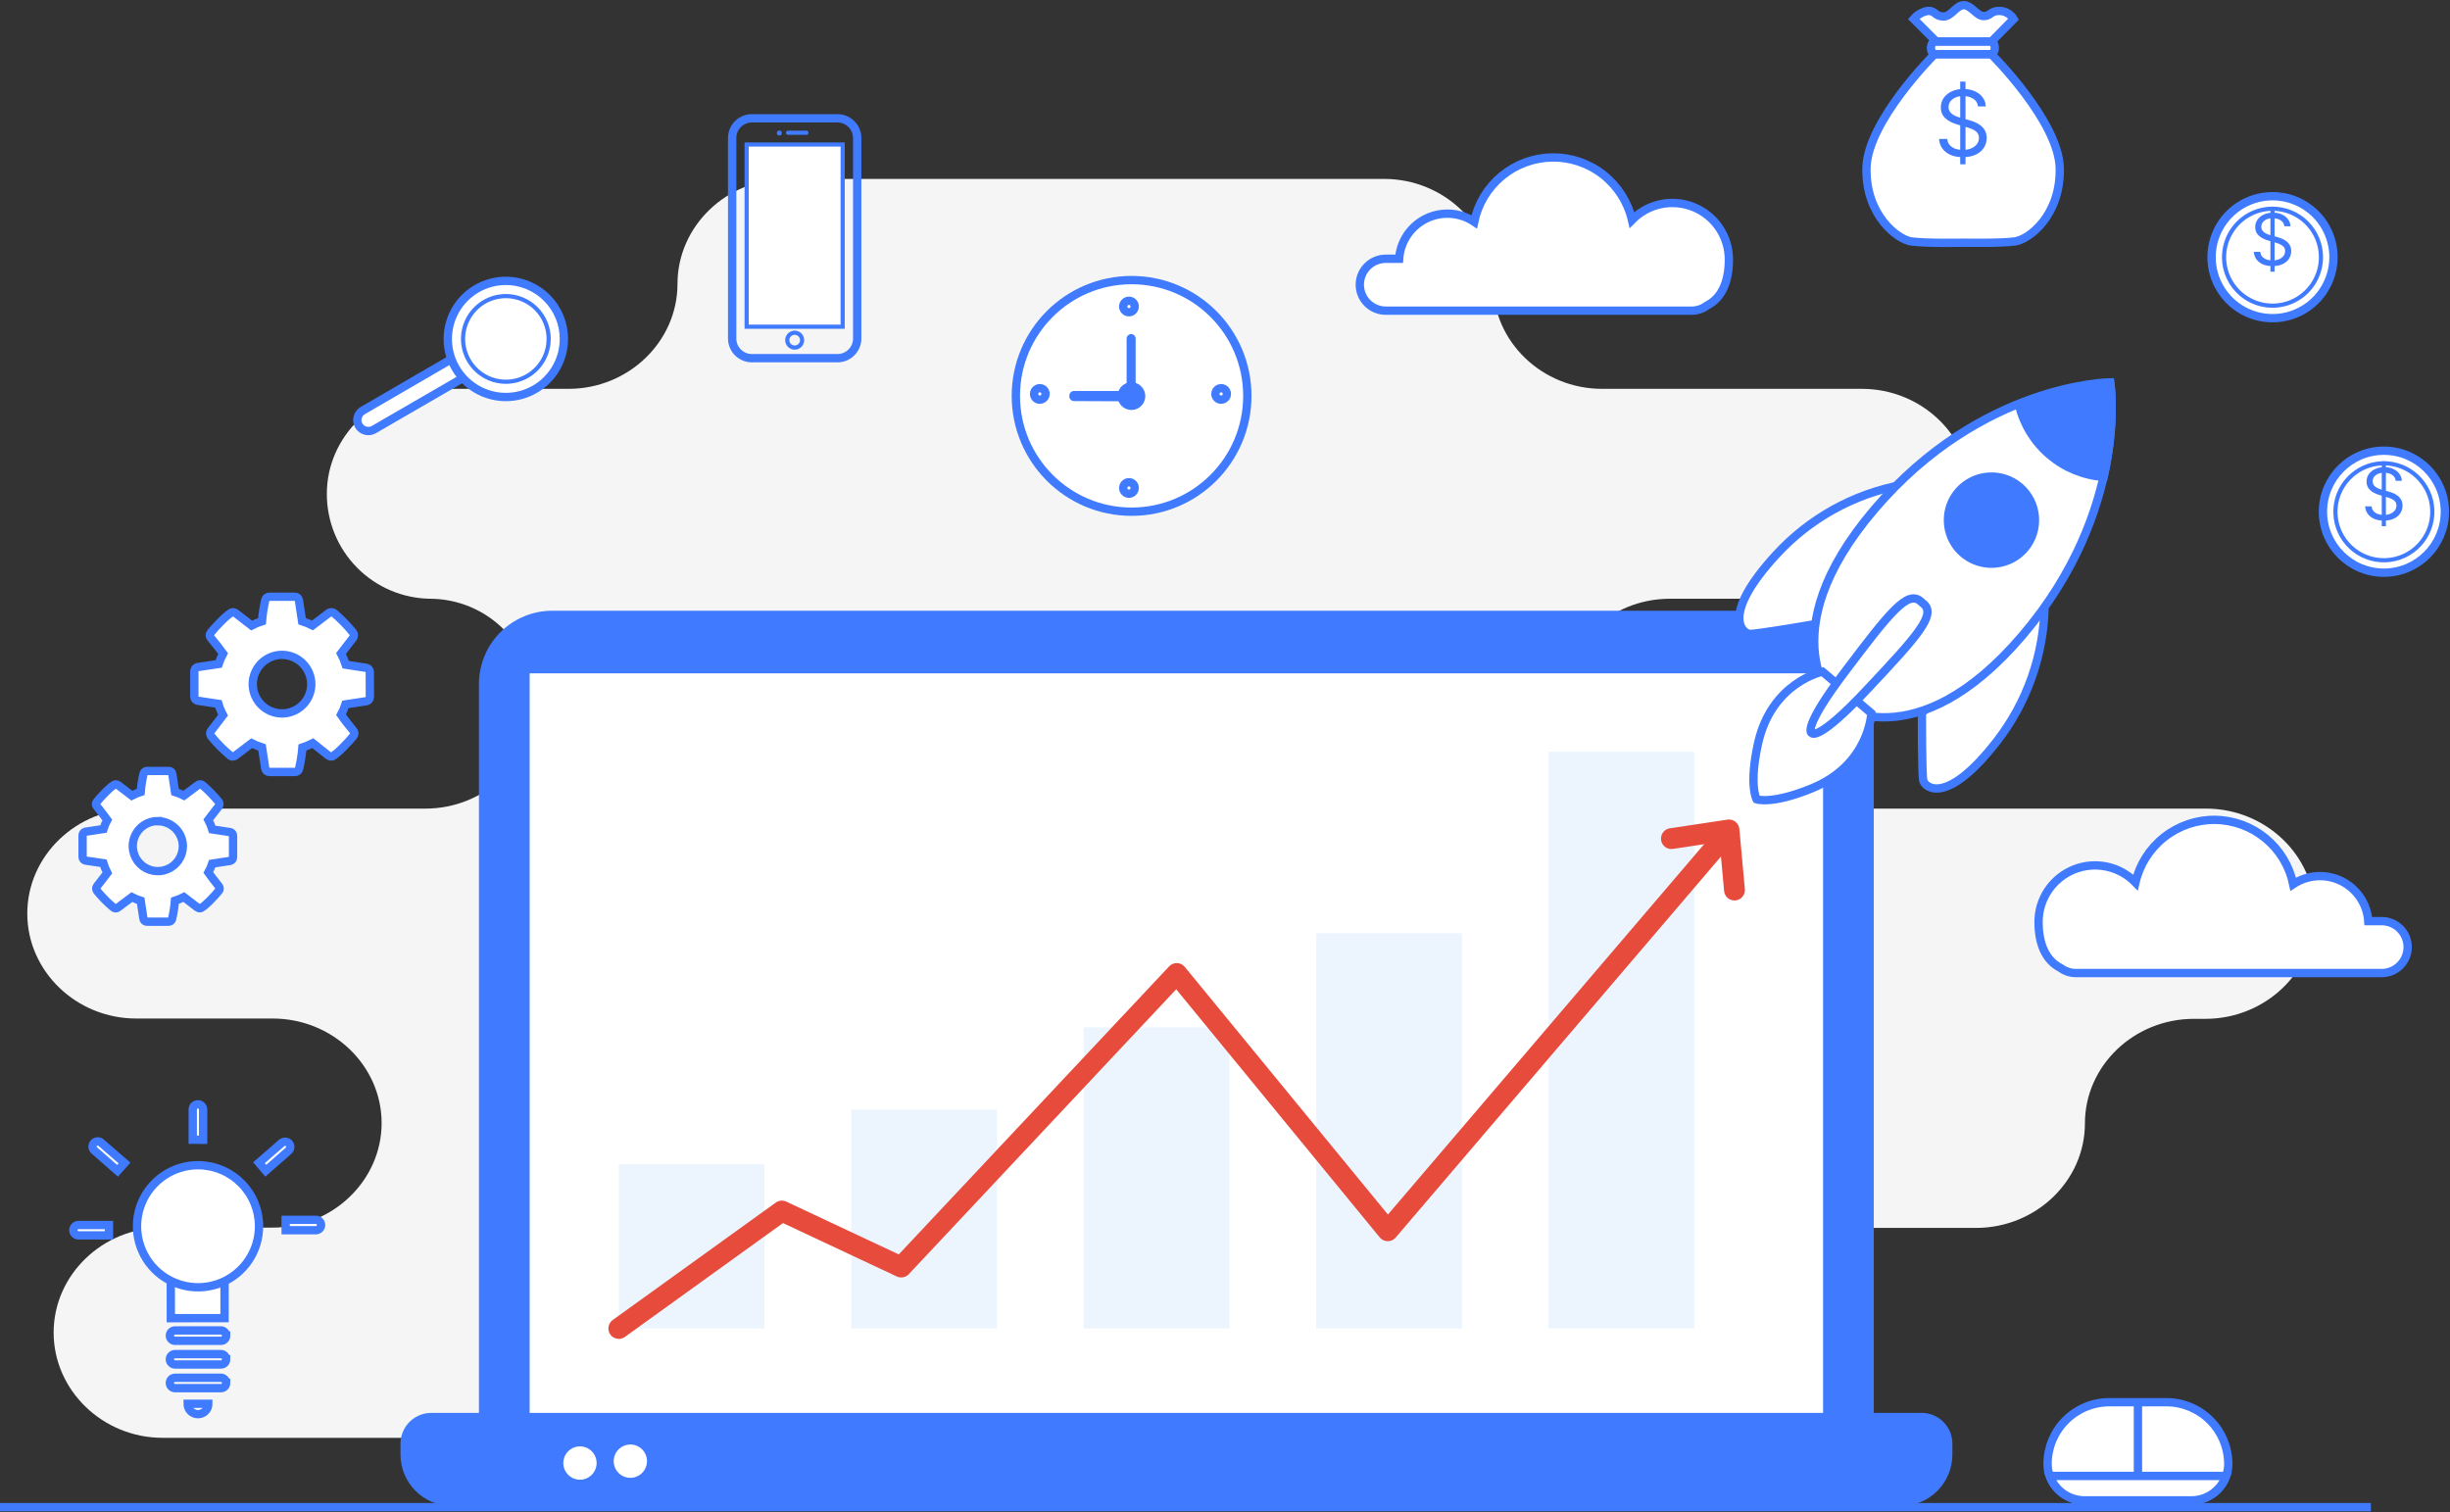 <svg width="588" height="363" viewBox="0 0 588 363" fill="none" xmlns="http://www.w3.org/2000/svg">
<rect x="0" y="0" width="588" height="363" fill="#333333" stroke="none"/>
<g clip-path="url(#clip0_27_162)">
<path d="M555.578 219.275C555.578 205.421 543.811 194.083 529.43 194.083H400.774C386.393 194.083 374.627 182.746 374.627 168.892C374.627 155.038 386.393 143.712 400.774 143.712H446.843C461.224 143.712 472.99 132.375 472.99 118.521C472.99 104.667 461.224 93.329 446.843 93.329H384.488C370.107 93.329 358.341 81.992 358.341 68.137C358.341 54.283 346.575 42.946 332.194 42.946H188.745C174.364 42.946 162.598 54.283 162.598 68.137C162.598 81.992 150.832 93.329 136.451 93.329H104.589C90.208 93.329 78.442 104.667 78.442 118.521C78.425 125.16 81.034 131.536 85.7 136.256C90.366 140.976 96.709 143.657 103.344 143.712C109.978 143.762 116.323 146.439 120.99 151.158C125.657 155.876 128.266 162.253 128.246 168.892C128.246 182.746 116.479 194.083 102.099 194.083H32.697C18.316 194.083 6.549 205.421 6.549 219.275C6.549 233.129 18.316 244.467 32.697 244.467H65.443C79.824 244.467 91.59 255.755 91.59 269.559C91.59 283.363 79.824 294.651 65.443 294.651H39.022C24.641 294.651 12.874 305.988 12.874 319.843C12.874 333.697 24.641 345.109 39.022 345.109H395.52C409.901 345.109 421.667 333.772 421.667 319.917C421.667 306.063 433.433 294.726 447.814 294.726H474.235C488.616 294.726 500.382 283.438 500.382 269.634C500.382 255.829 512.148 244.542 526.529 244.542H529.43C543.811 244.479 555.578 233.142 555.578 219.275Z" fill="#F5F5F5"/>
<path d="M441.526 159.024H122.68V343.465H441.526V159.024Z" fill="white"/>
<path d="M183.491 279.426H148.516V318.858H183.491V279.426Z" fill="#ECF5FE"/>
<path d="M239.272 266.344H204.297V318.858H239.272V266.344Z" fill="#ECF5FE"/>
<path d="M295.065 246.573H260.09V318.859H295.065V246.573Z" fill="#ECF5FE"/>
<path d="M350.858 223.997H315.883V318.858H350.858V223.997Z" fill="#ECF5FE"/>
<path d="M406.638 180.416H371.663V318.846H406.638V180.416Z" fill="#ECF5FE"/>
<path d="M0 361.754H569.012" stroke="#407BFF" stroke-width="2" stroke-miterlimit="10"/>
<path d="M432.113 147.587H132.541C128.139 147.587 123.918 149.337 120.805 152.451C117.693 155.566 115.944 159.79 115.944 164.195V355.188H448.71V164.195C448.71 159.79 446.962 155.566 443.849 152.451C440.737 149.337 436.515 147.587 432.113 147.587ZM438.538 350.305H126.117V160.619H438.538V350.305Z" fill="#407BFF" stroke="#407BFF" stroke-width="2" stroke-miterlimit="10"/>
<path d="M103.456 340.126H461.199C462.89 340.126 464.511 340.798 465.707 341.994C466.902 343.19 467.574 344.813 467.574 346.505V349.109C467.574 352.122 466.377 355.012 464.248 357.143C462.118 359.274 459.23 360.471 456.218 360.471H108.436C105.432 360.458 102.555 359.255 100.434 357.126C98.314 354.997 97.121 352.115 97.118 349.109V346.505C97.121 344.82 97.789 343.205 98.976 342.011C100.162 340.816 101.772 340.139 103.456 340.126Z" fill="#407BFF" stroke="#407BFF" stroke-width="2" stroke-miterlimit="10"/>
<path d="M143.187 351.164C143.187 351.956 142.952 352.729 142.512 353.387C142.073 354.045 141.448 354.558 140.717 354.86C139.986 355.162 139.181 355.241 138.406 355.086C137.63 354.93 136.918 354.548 136.36 353.988C135.801 353.427 135.421 352.713 135.269 351.937C135.116 351.16 135.197 350.356 135.501 349.625C135.806 348.894 136.32 348.271 136.979 347.833C137.638 347.395 138.412 347.162 139.203 347.165C139.727 347.165 140.246 347.268 140.73 347.469C141.214 347.671 141.654 347.965 142.024 348.337C142.394 348.708 142.688 349.149 142.887 349.635C143.087 350.12 143.189 350.639 143.187 351.164Z" fill="white"/>
<path d="M155.277 350.703C155.279 351.495 155.047 352.27 154.608 352.93C154.17 353.589 153.546 354.104 152.815 354.408C152.084 354.712 151.28 354.793 150.503 354.639C149.727 354.485 149.014 354.104 148.454 353.544C147.894 352.983 147.513 352.27 147.359 351.493C147.206 350.716 147.286 349.911 147.59 349.179C147.894 348.448 148.408 347.824 149.067 347.385C149.726 346.947 150.501 346.714 151.292 346.716C152.349 346.716 153.363 347.136 154.11 347.884C154.857 348.632 155.277 349.646 155.277 350.703Z" fill="white"/>
<path d="M534.784 351.339C534.784 352.354 534.607 353.362 534.261 354.316C533.647 356.03 532.521 357.512 531.035 358.562C529.549 359.612 527.776 360.179 525.956 360.184H500.245C497.905 360.175 495.663 359.239 494.009 357.582C492.356 355.925 491.424 353.681 491.417 351.339C491.43 347.422 492.992 343.669 495.761 340.9C498.53 338.132 502.282 336.572 506.197 336.562H520.017C523.928 336.582 527.672 338.145 530.437 340.912C533.202 343.679 534.765 347.426 534.784 351.339Z" fill="white" stroke="#407BFF" stroke-width="2" stroke-miterlimit="10"/>
<path d="M534.261 354.254C533.647 355.967 532.521 357.45 531.035 358.5C529.549 359.55 527.776 360.116 525.957 360.122H500.245C498.428 360.109 496.658 359.54 495.173 358.491C493.689 357.442 492.561 355.963 491.94 354.254H534.261Z" fill="white" stroke="#407BFF" stroke-width="2" stroke-miterlimit="10"/>
<path d="M513.107 336.5V354.254" stroke="#407BFF" stroke-width="2" stroke-miterlimit="10"/>
<path d="M401.135 201.285L414.956 199.204L416.275 213.631" stroke="#E74B3C" stroke-width="5" stroke-linecap="round" stroke-linejoin="round"/>
<path d="M148.516 318.859L187.649 290.677L216.287 304.12L282.414 233.665L333.065 295.411L413.81 200.824" stroke="#E74B3C" stroke-width="5" stroke-linecap="round" stroke-linejoin="round"/>
<path d="M477.895 12.995H464.311C464.311 12.995 448.125 29.079 447.951 40.404C447.776 51.729 455.421 57.46 458.696 57.946C461.971 58.432 471.147 58.258 471.147 58.258C471.147 58.258 480.224 58.419 483.598 57.946C486.972 57.473 494.555 51.717 494.343 40.404C494.132 29.091 477.895 12.995 477.895 12.995Z" fill="white" stroke="#407BFF" stroke-width="2" stroke-miterlimit="10"/>
<path d="M477.958 9.967L483.274 4.572C482.923 3.99 482.431 3.506 481.844 3.164C481.256 2.822 480.592 2.634 479.913 2.616C477.634 2.616 477.771 3.862 476.09 3.862C474.409 3.862 473.139 1.246 471.296 1.246C469.454 1.246 468.308 4.062 466.316 3.962C464.324 3.862 464.548 2.604 462.768 2.604C461.414 2.813 460.181 3.503 459.294 4.547L464.685 9.967H477.958Z" fill="white" stroke="#407BFF" stroke-width="2" stroke-miterlimit="10"/>
<path d="M478.742 11.499C478.742 12.322 478.306 12.995 477.746 12.995H464.424C463.876 12.995 463.427 12.322 463.427 11.499C463.427 10.677 463.876 10.004 464.424 10.004H477.746C478.306 10.004 478.742 10.677 478.742 11.499Z" fill="white" stroke="#407BFF" stroke-width="2" stroke-miterlimit="10"/>
<path d="M470.45 39.43V19.585H471.722V39.43H470.45ZM474.73 25.538C474.637 24.753 474.259 24.143 473.598 23.709C472.936 23.275 472.125 23.058 471.164 23.058C470.461 23.058 469.846 23.171 469.319 23.399C468.797 23.626 468.388 23.939 468.094 24.337C467.804 24.735 467.66 25.187 467.66 25.693C467.66 26.117 467.761 26.482 467.962 26.786C468.169 27.086 468.432 27.337 468.753 27.538C469.073 27.735 469.409 27.898 469.761 28.027C470.112 28.151 470.435 28.252 470.73 28.329L472.342 28.763C472.755 28.872 473.215 29.022 473.722 29.213C474.234 29.404 474.722 29.665 475.187 29.996C475.657 30.321 476.045 30.74 476.35 31.252C476.655 31.763 476.807 32.391 476.807 33.135C476.807 33.993 476.582 34.769 476.133 35.461C475.688 36.154 475.037 36.704 474.179 37.112C473.327 37.52 472.29 37.725 471.071 37.725C469.934 37.725 468.949 37.541 468.117 37.174C467.29 36.807 466.639 36.296 466.164 35.639C465.693 34.983 465.427 34.221 465.365 33.352H467.35C467.401 33.952 467.603 34.448 467.954 34.841C468.311 35.228 468.761 35.518 469.303 35.709C469.851 35.895 470.44 35.988 471.071 35.988C471.805 35.988 472.463 35.869 473.047 35.632C473.631 35.389 474.094 35.053 474.435 34.624C474.776 34.19 474.947 33.683 474.947 33.104C474.947 32.577 474.799 32.148 474.505 31.817C474.21 31.487 473.823 31.218 473.342 31.011C472.861 30.805 472.342 30.624 471.784 30.469L469.83 29.91C468.59 29.554 467.608 29.045 466.885 28.383C466.161 27.722 465.799 26.856 465.799 25.786C465.799 24.897 466.04 24.122 466.52 23.461C467.006 22.794 467.657 22.277 468.474 21.91C469.295 21.538 470.213 21.352 471.226 21.352C472.249 21.352 473.159 21.536 473.954 21.902C474.75 22.264 475.381 22.76 475.846 23.391C476.316 24.021 476.564 24.737 476.59 25.538H474.73Z" fill="#407BFF"/>
<path d="M560.035 61.733C560.035 64.627 559.178 67.455 557.573 69.861C555.967 72.268 553.685 74.144 551.015 75.253C548.345 76.363 545.406 76.656 542.569 76.095C539.732 75.534 537.126 74.145 535.078 72.102C533.03 70.06 531.632 67.456 531.062 64.62C530.492 61.783 530.775 58.842 531.874 56.166C532.974 53.49 534.841 51.2 537.241 49.586C539.64 47.971 542.464 47.104 545.355 47.094C547.281 47.088 549.188 47.462 550.969 48.194C552.75 48.927 554.368 50.004 555.732 51.364C557.096 52.724 558.178 54.34 558.916 56.12C559.655 57.899 560.035 59.807 560.035 61.733Z" fill="white" stroke="#407BFF" stroke-width="2" stroke-miterlimit="10"/>
<path d="M557.034 61.733C557.034 64.033 556.354 66.281 555.078 68.193C553.802 70.106 551.989 71.597 549.867 72.479C547.745 73.361 545.409 73.595 543.155 73.15C540.9 72.705 538.828 71.602 537.2 69.979C535.571 68.357 534.46 66.288 534.005 64.034C533.551 61.78 533.774 59.442 534.647 57.315C535.519 55.188 537.002 53.367 538.908 52.082C540.814 50.797 543.057 50.107 545.355 50.097C546.887 50.09 548.404 50.386 549.821 50.968C551.238 51.55 552.526 52.406 553.611 53.487C554.696 54.569 555.557 55.854 556.144 57.269C556.732 58.684 557.034 60.201 557.034 61.733Z" fill="white" stroke="#407BFF" stroke-miterlimit="10"/>
<path d="M544.9 65.215V49.651H545.897V65.215H544.9ZM548.256 54.32C548.183 53.704 547.887 53.226 547.368 52.885C546.849 52.545 546.213 52.375 545.459 52.375C544.908 52.375 544.426 52.464 544.012 52.642C543.603 52.82 543.283 53.066 543.052 53.378C542.825 53.69 542.711 54.044 542.711 54.442C542.711 54.774 542.79 55.06 542.948 55.299C543.11 55.534 543.317 55.73 543.568 55.889C543.82 56.043 544.083 56.17 544.359 56.272C544.634 56.369 544.888 56.448 545.119 56.509L546.383 56.849C546.708 56.934 547.068 57.052 547.465 57.202C547.867 57.352 548.25 57.556 548.614 57.816C548.983 58.071 549.287 58.399 549.526 58.801C549.766 59.202 549.885 59.694 549.885 60.278C549.885 60.951 549.709 61.559 549.356 62.102C549.008 62.645 548.497 63.077 547.824 63.397C547.155 63.717 546.343 63.877 545.386 63.877C544.495 63.877 543.722 63.733 543.07 63.445C542.421 63.158 541.911 62.756 541.538 62.242C541.169 61.727 540.96 61.129 540.912 60.448H542.468C542.509 60.918 542.667 61.307 542.942 61.615C543.222 61.919 543.575 62.146 544 62.296C544.43 62.442 544.892 62.515 545.386 62.515C545.962 62.515 546.479 62.422 546.937 62.236C547.395 62.045 547.757 61.782 548.025 61.445C548.292 61.105 548.426 60.708 548.426 60.254C548.426 59.84 548.31 59.504 548.079 59.245C547.848 58.985 547.544 58.774 547.168 58.612C546.791 58.45 546.383 58.308 545.946 58.187L544.414 57.749C543.441 57.469 542.671 57.07 542.103 56.551C541.536 56.032 541.252 55.353 541.252 54.515C541.252 53.817 541.441 53.209 541.818 52.691C542.199 52.168 542.709 51.763 543.35 51.475C543.994 51.183 544.713 51.037 545.508 51.037C546.31 51.037 547.024 51.181 547.648 51.469C548.272 51.752 548.766 52.142 549.131 52.636C549.5 53.13 549.695 53.692 549.715 54.32H548.256Z" fill="#407BFF"/>
<path d="M572.137 137.458C580.217 137.458 586.767 130.904 586.767 122.819C586.767 114.734 580.217 108.18 572.137 108.18C564.057 108.18 557.507 114.734 557.507 122.819C557.507 130.904 564.057 137.458 572.137 137.458Z" fill="white" stroke="#407BFF" stroke-width="2" stroke-miterlimit="10"/>
<path d="M572.469 134.47C578.889 134.282 583.941 128.922 583.753 122.498C583.564 116.074 578.207 111.019 571.787 111.207C565.367 111.396 560.316 116.756 560.504 123.18C560.692 129.604 566.049 134.659 572.469 134.47Z" fill="white" stroke="#407BFF" stroke-miterlimit="10"/>
<path d="M571.62 126.3V110.737H572.617V126.3H571.62ZM574.976 115.406C574.903 114.79 574.607 114.311 574.088 113.971C573.569 113.63 572.933 113.46 572.179 113.46C571.628 113.46 571.146 113.549 570.732 113.728C570.323 113.906 570.003 114.151 569.772 114.463C569.545 114.775 569.431 115.13 569.431 115.527C569.431 115.86 569.51 116.145 569.668 116.385C569.83 116.62 570.037 116.816 570.288 116.974C570.54 117.128 570.803 117.256 571.079 117.357C571.354 117.455 571.608 117.534 571.839 117.594L573.103 117.935C573.427 118.02 573.788 118.137 574.185 118.287C574.587 118.437 574.97 118.642 575.334 118.901C575.703 119.157 576.007 119.485 576.246 119.886C576.486 120.288 576.605 120.78 576.605 121.364C576.605 122.036 576.429 122.644 576.076 123.188C575.728 123.731 575.217 124.162 574.544 124.482C573.875 124.803 573.063 124.963 572.106 124.963C571.215 124.963 570.442 124.819 569.79 124.531C569.141 124.243 568.631 123.842 568.258 123.327C567.889 122.813 567.68 122.215 567.632 121.534H569.188C569.229 122.004 569.387 122.393 569.662 122.701C569.942 123.005 570.295 123.232 570.72 123.382C571.15 123.528 571.612 123.601 572.106 123.601C572.682 123.601 573.199 123.508 573.656 123.321C574.114 123.131 574.477 122.867 574.745 122.531C575.012 122.19 575.146 121.793 575.146 121.339C575.146 120.926 575.03 120.59 574.799 120.33C574.568 120.071 574.264 119.86 573.888 119.698C573.511 119.536 573.103 119.394 572.666 119.272L571.133 118.835C570.161 118.555 569.391 118.156 568.823 117.637C568.256 117.118 567.972 116.439 567.972 115.6C567.972 114.903 568.161 114.295 568.538 113.776C568.919 113.254 569.429 112.848 570.07 112.56C570.714 112.269 571.433 112.123 572.228 112.123C573.03 112.123 573.744 112.267 574.368 112.554C574.992 112.838 575.486 113.227 575.851 113.722C576.22 114.216 576.415 114.777 576.435 115.406H574.976Z" fill="#407BFF"/>
<path d="M200.748 28.406H180.702C180.08 28.372 179.458 28.462 178.871 28.669C178.284 28.877 177.744 29.198 177.281 29.614C176.819 30.031 176.443 30.535 176.175 31.097C175.907 31.66 175.753 32.269 175.721 32.891V81.481C175.753 82.103 175.907 82.712 176.175 83.275C176.443 83.837 176.819 84.341 177.281 84.757C177.744 85.174 178.284 85.495 178.871 85.703C179.458 85.91 180.08 85.999 180.702 85.966H200.748C202.002 86.03 203.231 85.594 204.165 84.754C205.099 83.913 205.661 82.736 205.728 81.481V32.891C205.661 31.636 205.099 30.459 204.165 29.618C203.231 28.777 202.002 28.342 200.748 28.406Z" stroke="#407BFF" stroke-width="2" stroke-miterlimit="10"/>
<path d="M194.037 31.87C194.027 32.01 193.963 32.14 193.858 32.233C193.754 32.326 193.617 32.375 193.477 32.368H189.168C189.028 32.375 188.891 32.326 188.787 32.233C188.682 32.14 188.618 32.01 188.608 31.87C188.611 31.799 188.628 31.73 188.658 31.666C188.688 31.603 188.73 31.545 188.782 31.498C188.834 31.45 188.895 31.414 188.962 31.39C189.028 31.366 189.098 31.355 189.168 31.359H193.477C193.547 31.355 193.617 31.366 193.683 31.39C193.75 31.414 193.811 31.45 193.863 31.498C193.915 31.545 193.957 31.603 193.987 31.666C194.017 31.73 194.034 31.799 194.037 31.87Z" fill="#407BFF"/>
<path d="M187.649 31.87C187.662 31.993 187.637 32.117 187.577 32.225C187.518 32.334 187.427 32.422 187.316 32.477C187.206 32.533 187.081 32.553 186.958 32.536C186.836 32.519 186.721 32.465 186.63 32.382C186.539 32.298 186.475 32.189 186.448 32.068C186.42 31.947 186.43 31.821 186.476 31.706C186.521 31.591 186.601 31.493 186.704 31.424C186.807 31.355 186.928 31.32 187.052 31.321C187.127 31.318 187.202 31.33 187.273 31.355C187.344 31.381 187.409 31.421 187.464 31.471C187.52 31.522 187.565 31.584 187.596 31.652C187.628 31.72 187.646 31.794 187.649 31.87Z" fill="#407BFF"/>
<path d="M192.505 81.642C192.505 81.995 192.401 82.339 192.205 82.632C192.01 82.925 191.732 83.154 191.406 83.288C191.081 83.423 190.723 83.459 190.377 83.39C190.032 83.321 189.715 83.151 189.466 82.902C189.217 82.653 189.047 82.336 188.979 81.99C188.91 81.644 188.945 81.286 189.08 80.961C189.215 80.635 189.443 80.357 189.736 80.161C190.028 79.965 190.373 79.861 190.725 79.861C190.959 79.859 191.191 79.904 191.408 79.993C191.625 80.082 191.822 80.213 191.988 80.379C192.153 80.545 192.284 80.742 192.373 80.959C192.462 81.176 192.507 81.408 192.505 81.642Z" stroke="#407BFF" stroke-miterlimit="10"/>
<path d="M202.242 34.685H179.195V78.416H202.242V34.685Z" fill="white" stroke="#407BFF" stroke-miterlimit="10"/>
<path d="M414.931 62.294C414.933 59.596 414.132 56.959 412.629 54.718C411.126 52.478 408.99 50.738 406.493 49.719C403.996 48.7 401.253 48.449 398.613 48.997C395.973 49.546 393.556 50.87 391.672 52.8C390.673 48.495 388.234 44.66 384.759 41.93C381.285 39.2 376.982 37.74 372.565 37.791C368.148 37.842 363.88 39.401 360.469 42.21C357.058 45.019 354.708 48.909 353.809 53.236C352.117 52.107 350.158 51.443 348.129 51.31C346.099 51.177 344.071 51.58 342.246 52.478C340.421 53.376 338.865 54.739 337.732 56.429C336.599 58.119 335.93 60.077 335.792 62.107H332.58C330.928 62.107 329.345 62.764 328.177 63.932C327.01 65.1 326.354 66.684 326.354 68.337C326.354 69.989 327.01 71.573 328.177 72.742C329.345 73.91 330.928 74.566 332.58 74.566H406.041C407.363 74.555 408.647 74.118 409.701 73.32C413.262 71.489 414.931 67.589 414.931 62.294Z" fill="white" stroke="#407BFF" stroke-width="2" stroke-miterlimit="10"/>
<path d="M489.251 221.256C489.256 218.561 490.063 215.929 491.568 213.695C493.074 211.46 495.211 209.725 497.706 208.711C500.201 207.696 502.942 207.449 505.578 207.999C508.215 208.549 510.628 209.872 512.509 211.8C513.507 207.494 515.945 203.658 519.419 200.927C522.893 198.197 527.194 196.735 531.611 196.784C536.029 196.834 540.297 198.391 543.708 201.199C547.12 204.007 549.472 207.896 550.373 212.223C552.066 211.098 554.024 210.437 556.052 210.306C558.08 210.175 560.107 210.578 561.93 211.476C563.753 212.374 565.31 213.734 566.443 215.422C567.577 217.11 568.248 219.066 568.39 221.094H571.615C573.266 221.094 574.849 221.75 576.017 222.919C577.184 224.087 577.84 225.671 577.84 227.323C577.84 228.976 577.184 230.56 576.017 231.728C574.849 232.897 573.266 233.553 571.615 233.553H498.153C496.832 233.537 495.55 233.101 494.493 232.307C490.932 230.488 489.251 226.526 489.251 221.256Z" fill="white" stroke="#407BFF" stroke-width="2" stroke-miterlimit="10"/>
<path d="M47.513 339.428C48.174 339.428 48.807 339.166 49.274 338.698C49.741 338.231 50.003 337.597 50.003 336.936H45.023C45.023 337.597 45.285 338.231 45.752 338.698C46.219 339.166 46.853 339.428 47.513 339.428Z" fill="white" stroke="#407BFF" stroke-width="2" stroke-miterlimit="10"/>
<path d="M53.888 307.633V316.379L41.001 316.392L40.989 307.646" fill="white"/>
<path d="M53.888 307.633V316.379L41.001 316.392L40.989 307.646" stroke="#407BFF" stroke-width="2" stroke-miterlimit="10"/>
<path d="M62.168 294.315C62.17 297.212 61.314 300.046 59.707 302.457C58.1 304.868 55.815 306.747 53.14 307.859C50.466 308.97 47.522 309.262 44.681 308.7C41.84 308.137 39.23 306.743 37.181 304.696C35.131 302.649 33.734 300.039 33.167 297.198C32.599 294.356 32.887 291.41 33.993 288.732C35.099 286.054 36.974 283.764 39.38 282.152C41.787 280.54 44.617 279.678 47.513 279.676C49.436 279.674 51.34 280.051 53.117 280.786C54.895 281.521 56.51 282.599 57.87 283.958C59.231 285.317 60.311 286.932 61.048 288.709C61.786 290.486 62.166 292.391 62.168 294.315Z" fill="white" stroke="#407BFF" stroke-width="2" stroke-miterlimit="10"/>
<path d="M54.286 320.578C54.286 320.908 54.155 321.225 53.922 321.459C53.688 321.692 53.372 321.824 53.041 321.824H42.01C41.679 321.824 41.363 321.692 41.129 321.459C40.896 321.225 40.765 320.908 40.765 320.578C40.765 320.247 40.896 319.93 41.129 319.697C41.363 319.463 41.679 319.332 42.01 319.332H53.017C53.347 319.332 53.663 319.463 53.897 319.697C54.13 319.93 54.262 320.247 54.262 320.578H54.286Z" stroke="#407BFF" stroke-width="2" stroke-miterlimit="10"/>
<path d="M54.286 326.259C54.286 326.589 54.155 326.906 53.922 327.14C53.688 327.374 53.372 327.505 53.041 327.505H42.01C41.679 327.505 41.363 327.374 41.129 327.14C40.896 326.906 40.765 326.589 40.765 326.259C40.765 325.929 40.896 325.612 41.129 325.378C41.363 325.144 41.679 325.013 42.01 325.013H53.017C53.347 325.013 53.663 325.144 53.897 325.378C54.13 325.612 54.262 325.929 54.262 326.259H54.286Z" stroke="#407BFF" stroke-width="2" stroke-miterlimit="10"/>
<path d="M54.286 331.94C54.286 332.271 54.155 332.588 53.922 332.821C53.688 333.055 53.372 333.186 53.041 333.186H42.01C41.679 333.186 41.363 333.055 41.129 332.821C40.896 332.588 40.765 332.271 40.765 331.94C40.765 331.61 40.896 331.293 41.129 331.059C41.363 330.826 41.679 330.694 42.01 330.694H53.017C53.347 330.694 53.663 330.826 53.897 331.059C54.13 331.293 54.262 331.61 54.262 331.94H54.286Z" stroke="#407BFF" stroke-width="2" stroke-miterlimit="10"/>
<path d="M48.746 273.571V266.307C48.746 265.977 48.615 265.66 48.381 265.426C48.148 265.193 47.831 265.061 47.501 265.061C47.17 265.061 46.854 265.193 46.62 265.426C46.387 265.66 46.256 265.977 46.256 266.307V273.558L48.746 273.571Z" fill="white" stroke="#407BFF" stroke-width="2" stroke-miterlimit="10"/>
<path d="M68.555 295.274H75.814C76.145 295.274 76.461 295.143 76.695 294.909C76.928 294.675 77.059 294.359 77.059 294.028C77.059 293.698 76.928 293.381 76.695 293.147C76.461 292.913 76.145 292.782 75.814 292.782H68.555V295.274Z" fill="white" stroke="#407BFF" stroke-width="2" stroke-miterlimit="10"/>
<path d="M63.787 280.996L69.24 276.212C69.487 275.994 69.638 275.686 69.659 275.357C69.68 275.028 69.57 274.703 69.352 274.455C69.135 274.212 68.83 274.063 68.504 274.042C68.177 274.021 67.856 274.129 67.609 274.343L62.156 279.078L63.787 280.996Z" fill="white" stroke="#407BFF" stroke-width="2" stroke-miterlimit="10"/>
<path d="M28.214 281.021L22.761 276.237C22.614 276.138 22.49 276.009 22.398 275.858C22.305 275.707 22.245 275.539 22.223 275.363C22.201 275.188 22.216 275.01 22.267 274.84C22.319 274.671 22.406 274.515 22.523 274.382C22.64 274.249 22.783 274.143 22.944 274.07C23.105 273.997 23.28 273.959 23.457 273.959C23.634 273.959 23.808 273.996 23.97 274.069C24.131 274.142 24.275 274.248 24.392 274.381L29.883 279.152L28.214 281.021Z" fill="white" stroke="#407BFF" stroke-width="2" stroke-miterlimit="10"/>
<path d="M26.147 294.028H18.851C18.521 294.028 18.204 294.159 17.97 294.393C17.737 294.627 17.606 294.944 17.606 295.274C17.606 295.604 17.737 295.921 17.97 296.155C18.204 296.389 18.521 296.52 18.851 296.52H26.147V294.028Z" fill="white" stroke="#407BFF" stroke-width="2" stroke-miterlimit="10"/>
<path d="M271.582 122.819C286.923 122.819 299.36 110.374 299.36 95.023C299.36 79.672 286.923 67.228 271.582 67.228C256.24 67.228 243.804 79.672 243.804 95.023C243.804 110.374 256.24 122.819 271.582 122.819Z" fill="white" stroke="#407BFF" stroke-width="2" stroke-miterlimit="10"/>
<path d="M272.329 73.569C272.329 73.843 272.248 74.11 272.096 74.338C271.944 74.565 271.728 74.742 271.476 74.847C271.223 74.951 270.945 74.979 270.677 74.926C270.409 74.872 270.163 74.74 269.97 74.547C269.776 74.354 269.645 74.107 269.592 73.839C269.538 73.571 269.566 73.293 269.67 73.04C269.775 72.787 269.952 72.571 270.179 72.419C270.406 72.267 270.674 72.186 270.947 72.186C271.314 72.186 271.665 72.332 271.924 72.591C272.183 72.851 272.329 73.202 272.329 73.569Z" fill="white" stroke="#407BFF" stroke-width="2" stroke-miterlimit="10"/>
<path d="M272.329 117.113C272.331 117.387 272.253 117.656 272.102 117.885C271.952 118.114 271.737 118.293 271.485 118.399C271.232 118.506 270.954 118.535 270.685 118.483C270.416 118.431 270.169 118.301 269.974 118.108C269.78 117.915 269.647 117.668 269.592 117.4C269.538 117.131 269.565 116.852 269.669 116.599C269.773 116.346 269.95 116.129 270.178 115.976C270.405 115.824 270.673 115.742 270.947 115.742C271.311 115.742 271.661 115.886 271.92 116.143C272.179 116.4 272.326 116.748 272.329 117.113Z" fill="white" stroke="#407BFF" stroke-width="2" stroke-miterlimit="10"/>
<path d="M249.544 95.933C249.818 95.935 250.086 95.856 250.315 95.706C250.544 95.555 250.723 95.34 250.829 95.088C250.936 94.835 250.965 94.557 250.913 94.288C250.861 94.019 250.731 93.771 250.538 93.576C250.345 93.382 250.099 93.249 249.83 93.195C249.562 93.14 249.283 93.167 249.03 93.271C248.777 93.375 248.56 93.553 248.408 93.78C248.255 94.008 248.174 94.276 248.174 94.55C248.174 94.915 248.318 95.264 248.574 95.523C248.831 95.782 249.179 95.93 249.544 95.933Z" fill="white" stroke="#407BFF" stroke-width="2" stroke-miterlimit="10"/>
<path d="M293.072 95.933C293.346 95.933 293.613 95.852 293.84 95.7C294.068 95.548 294.245 95.332 294.349 95.079C294.454 94.826 294.481 94.548 294.428 94.28C294.375 94.012 294.243 93.765 294.05 93.572C293.856 93.379 293.61 93.247 293.342 93.194C293.074 93.14 292.796 93.168 292.544 93.272C292.291 93.377 292.075 93.554 291.923 93.782C291.771 94.009 291.69 94.276 291.69 94.55C291.69 94.731 291.726 94.911 291.796 95.079C291.865 95.247 291.967 95.399 292.095 95.528C292.224 95.656 292.376 95.758 292.544 95.828C292.711 95.897 292.891 95.933 293.072 95.933Z" fill="white" stroke="#407BFF" stroke-width="2" stroke-miterlimit="10"/>
<path d="M274.869 95.061C274.871 95.719 274.679 96.364 274.315 96.912C273.951 97.461 273.433 97.889 272.825 98.143C272.218 98.397 271.549 98.464 270.904 98.337C270.258 98.21 269.664 97.895 269.198 97.43C268.732 96.965 268.414 96.373 268.285 95.727C268.156 95.081 268.221 94.412 268.472 93.803C268.723 93.195 269.149 92.674 269.696 92.308C270.243 91.942 270.887 91.747 271.545 91.747C272.423 91.75 273.265 92.1 273.887 92.72C274.51 93.341 274.862 94.182 274.869 95.061Z" fill="#407BFF"/>
<path d="M272.553 96.219C272.553 96.508 272.439 96.785 272.237 96.99C272.034 97.195 271.758 97.312 271.47 97.316C271.182 97.312 270.906 97.195 270.703 96.99C270.5 96.785 270.387 96.508 270.387 96.219V81.269C270.39 80.982 270.505 80.708 270.708 80.506C270.91 80.303 271.184 80.188 271.47 80.185C271.756 80.188 272.03 80.303 272.232 80.506C272.435 80.708 272.55 80.982 272.553 81.269V96.219Z" fill="#407BFF"/>
<path d="M257.736 96.269C257.581 96.265 257.428 96.229 257.287 96.162C257.146 96.096 257.02 96.002 256.917 95.885C256.815 95.768 256.737 95.631 256.689 95.483C256.642 95.335 256.625 95.178 256.641 95.023C256.63 94.724 256.738 94.432 256.941 94.21C257.143 93.989 257.424 93.856 257.724 93.84H272.665C272.819 93.848 272.971 93.886 273.11 93.954C273.249 94.021 273.373 94.115 273.476 94.232C273.578 94.348 273.655 94.483 273.704 94.63C273.753 94.776 273.773 94.931 273.761 95.086C273.774 95.24 273.756 95.396 273.708 95.543C273.66 95.691 273.582 95.827 273.48 95.944C273.377 96.06 273.252 96.154 273.112 96.221C272.972 96.288 272.82 96.326 272.665 96.332L257.736 96.269Z" fill="#407BFF"/>
<path d="M89.747 103.097C89.14 103.452 88.418 103.554 87.737 103.379C87.056 103.204 86.472 102.767 86.111 102.162C85.937 101.86 85.824 101.527 85.778 101.182C85.733 100.836 85.756 100.485 85.846 100.148C85.936 99.811 86.092 99.496 86.304 99.219C86.516 98.943 86.781 98.711 87.082 98.537L108.536 86.078C108.836 85.901 109.168 85.786 109.514 85.739C109.859 85.692 110.21 85.713 110.547 85.802C110.884 85.892 111.2 86.047 111.476 86.259C111.753 86.471 111.985 86.735 112.159 87.037C112.335 87.338 112.45 87.671 112.498 88.016C112.545 88.361 112.523 88.713 112.434 89.05C112.345 89.387 112.19 89.703 111.978 89.98C111.766 90.257 111.502 90.489 111.2 90.663L89.747 103.097Z" fill="white" stroke="#407BFF" stroke-width="2" stroke-miterlimit="10"/>
<path d="M135.069 84.06C134.534 86.764 133.21 89.25 131.263 91.201C129.317 93.153 126.836 94.483 124.134 95.024C121.433 95.565 118.631 95.292 116.084 94.24C113.537 93.188 111.36 91.404 109.826 89.114C108.292 86.823 107.472 84.129 107.468 81.372C107.465 78.615 108.278 75.918 109.806 73.624C111.334 71.329 113.507 69.54 116.051 68.481C118.595 67.422 121.396 67.142 124.099 67.676C125.895 68.031 127.603 68.736 129.126 69.752C130.649 70.767 131.957 72.073 132.976 73.594C133.995 75.115 134.704 76.823 135.063 78.618C135.422 80.414 135.424 82.263 135.069 84.06Z" fill="white" stroke="#407BFF" stroke-width="2" stroke-miterlimit="10"/>
<path d="M131.483 83.349C131.088 85.343 130.111 87.174 128.676 88.612C127.241 90.05 125.412 91.03 123.421 91.429C121.429 91.827 119.364 91.626 117.487 90.85C115.61 90.075 114.004 88.76 112.874 87.071C111.743 85.383 111.138 83.397 111.135 81.365C111.132 79.333 111.731 77.346 112.856 75.654C113.982 73.962 115.583 72.642 117.458 71.861C119.333 71.08 121.397 70.872 123.39 71.264C124.715 71.524 125.977 72.042 127.102 72.79C128.227 73.539 129.193 74.502 129.945 75.625C130.697 76.748 131.22 78.008 131.484 79.334C131.748 80.659 131.747 82.024 131.483 83.349Z" fill="white" stroke="#407BFF" stroke-miterlimit="10"/>
<path d="M456.442 116.39C444.833 118.562 434.241 124.447 426.261 133.16C412.839 147.774 418.28 152.06 419.948 152.147C421.617 152.234 436.035 149.742 436.035 149.742L456.442 116.39Z" fill="white" stroke="#407BFF" stroke-width="2" stroke-miterlimit="10"/>
<path d="M490.708 145.357C490.512 157.169 486.488 168.598 479.24 177.924C467.088 193.61 461.946 188.963 461.585 187.331C461.224 185.699 461.261 171.059 461.261 171.059L490.708 145.357Z" fill="white" stroke="#407BFF" stroke-width="2" stroke-miterlimit="10"/>
<path d="M506.471 91.759C506.471 91.759 475.642 91.984 449.868 122.246C424.095 152.508 440.63 169.079 440.63 169.079C440.63 169.079 459.593 182.783 485.379 152.521C511.165 122.258 506.471 91.759 506.471 91.759Z" fill="white" stroke="#407BFF" stroke-width="2" stroke-miterlimit="10"/>
<path d="M485.901 131.627C484.561 133.2 482.784 134.34 480.796 134.902C478.808 135.464 476.698 135.424 474.732 134.787C472.767 134.149 471.035 132.943 469.755 131.321C468.475 129.698 467.704 127.732 467.54 125.671C467.377 123.611 467.827 121.548 468.835 119.743C469.844 117.939 471.364 116.474 473.204 115.534C475.044 114.594 477.121 114.221 479.173 114.462C481.225 114.703 483.159 115.547 484.731 116.889C486.837 118.689 488.143 121.253 488.362 124.016C488.582 126.779 487.697 129.516 485.901 131.627Z" fill="#407BFF" stroke="#407BFF" stroke-width="2" stroke-miterlimit="10"/>
<path d="M504.889 114.484C507.865 101.203 506.471 92.058 506.471 92.058C506.471 92.058 497.182 92.133 484.557 97.191C485.676 101.858 488.249 106.048 491.904 109.157C495.559 112.265 500.106 114.13 504.889 114.484Z" fill="#407BFF" stroke="#407BFF" stroke-width="2" stroke-miterlimit="10"/>
<path d="M449.121 171.184L443.257 166.201L437.405 161.217C437.405 161.217 425.203 163.709 421.928 178.448C419.687 188.514 421.58 191.853 421.58 191.853C421.58 191.853 425.178 193.161 434.728 189.262C448.661 183.643 449.121 171.184 449.121 171.184Z" fill="white" stroke="#407BFF" stroke-width="2" stroke-miterlimit="10"/>
<path d="M461.56 144.859L460.975 144.36C457.862 141.532 453.504 147.026 442.896 161.08C432.462 174.847 434.715 175.918 434.802 175.956C434.89 175.993 436.297 178.086 448.113 165.49C460.178 152.658 464.872 147.45 461.56 144.859Z" fill="white" stroke="#407BFF" stroke-width="2" stroke-miterlimit="10"/>
<path d="M55.93 205.782C55.928 205.976 55.863 206.164 55.743 206.317C55.624 206.471 55.458 206.58 55.27 206.629L50.925 207.29C50.684 208.031 50.376 208.748 50.003 209.433C50.813 210.591 51.659 211.625 52.493 212.684C52.643 212.843 52.727 213.052 52.73 213.27C52.733 213.369 52.715 213.467 52.679 213.559C52.642 213.651 52.588 213.735 52.518 213.806C51.958 214.566 48.783 218.017 47.986 218.017C47.767 218.007 47.555 217.933 47.376 217.805L44.127 215.313C43.438 215.666 42.722 215.962 41.985 216.198C41.868 217.671 41.639 219.133 41.3 220.571C41.26 220.761 41.154 220.931 41.002 221.051C40.849 221.172 40.66 221.235 40.466 221.231H35.274C35.072 221.24 34.873 221.173 34.717 221.044C34.561 220.916 34.458 220.734 34.427 220.533L33.767 216.198C33.037 215.972 32.328 215.68 31.651 215.326L28.326 217.817C28.165 217.96 27.956 218.035 27.741 218.029C27.631 218.028 27.522 218.005 27.421 217.96C27.32 217.915 27.23 217.849 27.156 217.768C25.738 216.578 24.438 215.255 23.271 213.818C23.158 213.66 23.098 213.47 23.098 213.276C23.098 213.082 23.158 212.892 23.271 212.734C24.068 211.663 24.939 210.629 25.761 209.52C25.367 208.776 25.046 207.996 24.802 207.19L20.507 206.555C20.312 206.514 20.138 206.408 20.013 206.253C19.888 206.099 19.821 205.906 19.822 205.707V200.487C19.822 200.296 19.884 200.111 19.999 199.958C20.113 199.805 20.274 199.694 20.457 199.64L24.827 198.98C25.061 198.228 25.37 197.502 25.749 196.812C24.939 195.691 24.093 194.619 23.259 193.56C23.11 193.411 23.025 193.21 23.022 192.999C23.028 192.802 23.103 192.612 23.234 192.464C23.794 191.679 26.969 188.253 27.766 188.253C27.988 188.261 28.201 188.339 28.376 188.477L31.626 190.969C32.314 190.615 33.03 190.32 33.767 190.084C33.884 188.611 34.113 187.149 34.452 185.711C34.493 185.519 34.6 185.347 34.755 185.226C34.91 185.106 35.102 185.043 35.299 185.051H40.516C40.717 185.043 40.913 185.11 41.067 185.239C41.221 185.367 41.322 185.549 41.35 185.748L42.01 190.084C42.743 190.312 43.456 190.604 44.139 190.956L47.476 188.464C47.55 188.392 47.637 188.336 47.734 188.3C47.83 188.263 47.933 188.247 48.036 188.253C48.251 188.257 48.458 188.336 48.621 188.477C50.034 189.691 51.334 191.029 52.506 192.476C52.615 192.629 52.672 192.812 52.668 192.999C52.663 193.197 52.598 193.388 52.481 193.548C51.684 194.619 50.813 195.653 49.991 196.762C50.383 197.502 50.704 198.278 50.95 199.079L55.258 199.727C55.45 199.77 55.621 199.877 55.744 200.032C55.866 200.186 55.932 200.377 55.93 200.574V205.782ZM37.876 197.061C36.687 197.061 35.524 197.414 34.535 198.075C33.546 198.736 32.775 199.676 32.32 200.776C31.865 201.875 31.746 203.085 31.978 204.253C32.21 205.42 32.783 206.492 33.624 207.334C34.465 208.175 35.536 208.748 36.703 208.981C37.869 209.213 39.078 209.094 40.177 208.638C41.276 208.183 42.216 207.411 42.876 206.422C43.537 205.432 43.89 204.269 43.89 203.079C43.873 201.492 43.233 199.976 42.107 198.859C40.982 197.742 39.461 197.114 37.876 197.111V197.061Z" fill="white" stroke="#407BFF" stroke-width="2" stroke-miterlimit="10"/>
<path d="M88.763 167.309C88.758 167.535 88.68 167.752 88.541 167.93C88.401 168.107 88.209 168.235 87.991 168.294L82.911 169.066C82.636 169.93 82.278 170.764 81.841 171.558C82.774 172.904 83.77 174.112 84.779 175.358C84.946 175.543 85.043 175.781 85.053 176.031C85.054 176.267 84.965 176.494 84.804 176.666C84.156 177.551 80.446 181.587 79.512 181.587C79.257 181.573 79.011 181.486 78.802 181.338L75.067 178.373C74.267 178.79 73.434 179.14 72.577 179.419C72.441 181.136 72.175 182.839 71.78 184.515C71.731 184.738 71.606 184.937 71.427 185.078C71.247 185.219 71.025 185.293 70.796 185.288H64.646C64.41 185.293 64.18 185.213 63.999 185.062C63.818 184.911 63.698 184.698 63.662 184.465L62.89 179.407C62.033 179.136 61.2 178.794 60.4 178.385L56.528 181.326C56.336 181.487 56.093 181.576 55.843 181.575C55.714 181.573 55.586 181.544 55.468 181.49C55.35 181.437 55.245 181.359 55.158 181.263C53.503 179.876 51.986 178.332 50.626 176.654C50.502 176.465 50.438 176.244 50.439 176.018C50.444 175.792 50.522 175.573 50.663 175.395C51.597 174.149 52.606 172.904 53.539 171.658C53.076 170.792 52.701 169.882 52.419 168.942L47.438 168.194C47.211 168.15 47.007 168.027 46.861 167.847C46.715 167.667 46.637 167.442 46.642 167.21V161.117C46.645 160.897 46.717 160.683 46.849 160.506C46.981 160.329 47.166 160.199 47.376 160.133L52.481 159.361C52.76 158.499 53.118 157.664 53.552 156.869C52.618 155.561 51.634 154.377 50.613 153.131C50.446 152.957 50.348 152.726 50.34 152.484C50.35 152.25 50.438 152.027 50.589 151.848C51.248 150.939 54.946 146.939 55.88 146.939C56.138 146.951 56.386 147.042 56.59 147.201L60.388 150.141C61.185 149.722 62.018 149.376 62.878 149.107C63.019 147.387 63.285 145.68 63.675 143.999C63.726 143.777 63.851 143.58 64.03 143.439C64.209 143.299 64.431 143.224 64.658 143.227H70.747C70.983 143.221 71.212 143.301 71.393 143.452C71.574 143.604 71.694 143.816 71.73 144.049L72.502 149.107C73.361 149.369 74.194 149.707 74.993 150.116L78.877 147.176C79.058 147.014 79.295 146.93 79.537 146.939C79.788 146.948 80.029 147.04 80.222 147.201C81.875 148.614 83.392 150.178 84.754 151.873C84.886 152.048 84.952 152.264 84.941 152.484C84.937 152.708 84.863 152.926 84.729 153.106C83.795 154.352 82.774 155.598 81.841 156.844C82.303 157.703 82.683 158.604 82.974 159.535L87.954 160.308C88.18 160.354 88.383 160.477 88.529 160.657C88.674 160.836 88.753 161.061 88.751 161.292L88.763 167.309ZM67.696 157.18C66.307 157.178 64.948 157.588 63.791 158.359C62.635 159.129 61.733 160.226 61.2 161.51C60.666 162.793 60.525 164.207 60.795 165.57C61.064 166.934 61.732 168.188 62.714 169.172C63.695 170.155 64.947 170.826 66.309 171.098C67.672 171.37 69.084 171.232 70.368 170.7C71.652 170.169 72.75 169.268 73.522 168.112C74.294 166.957 74.706 165.598 74.706 164.207C74.703 162.347 73.964 160.563 72.65 159.247C71.337 157.93 69.555 157.187 67.696 157.18Z" fill="white" stroke="#407BFF" stroke-width="2" stroke-miterlimit="10"/>
</g>
<defs>
<clipPath id="clip0_27_162">
<rect width="588" height="363" fill="white"/>
</clipPath>
</defs>
</svg>
